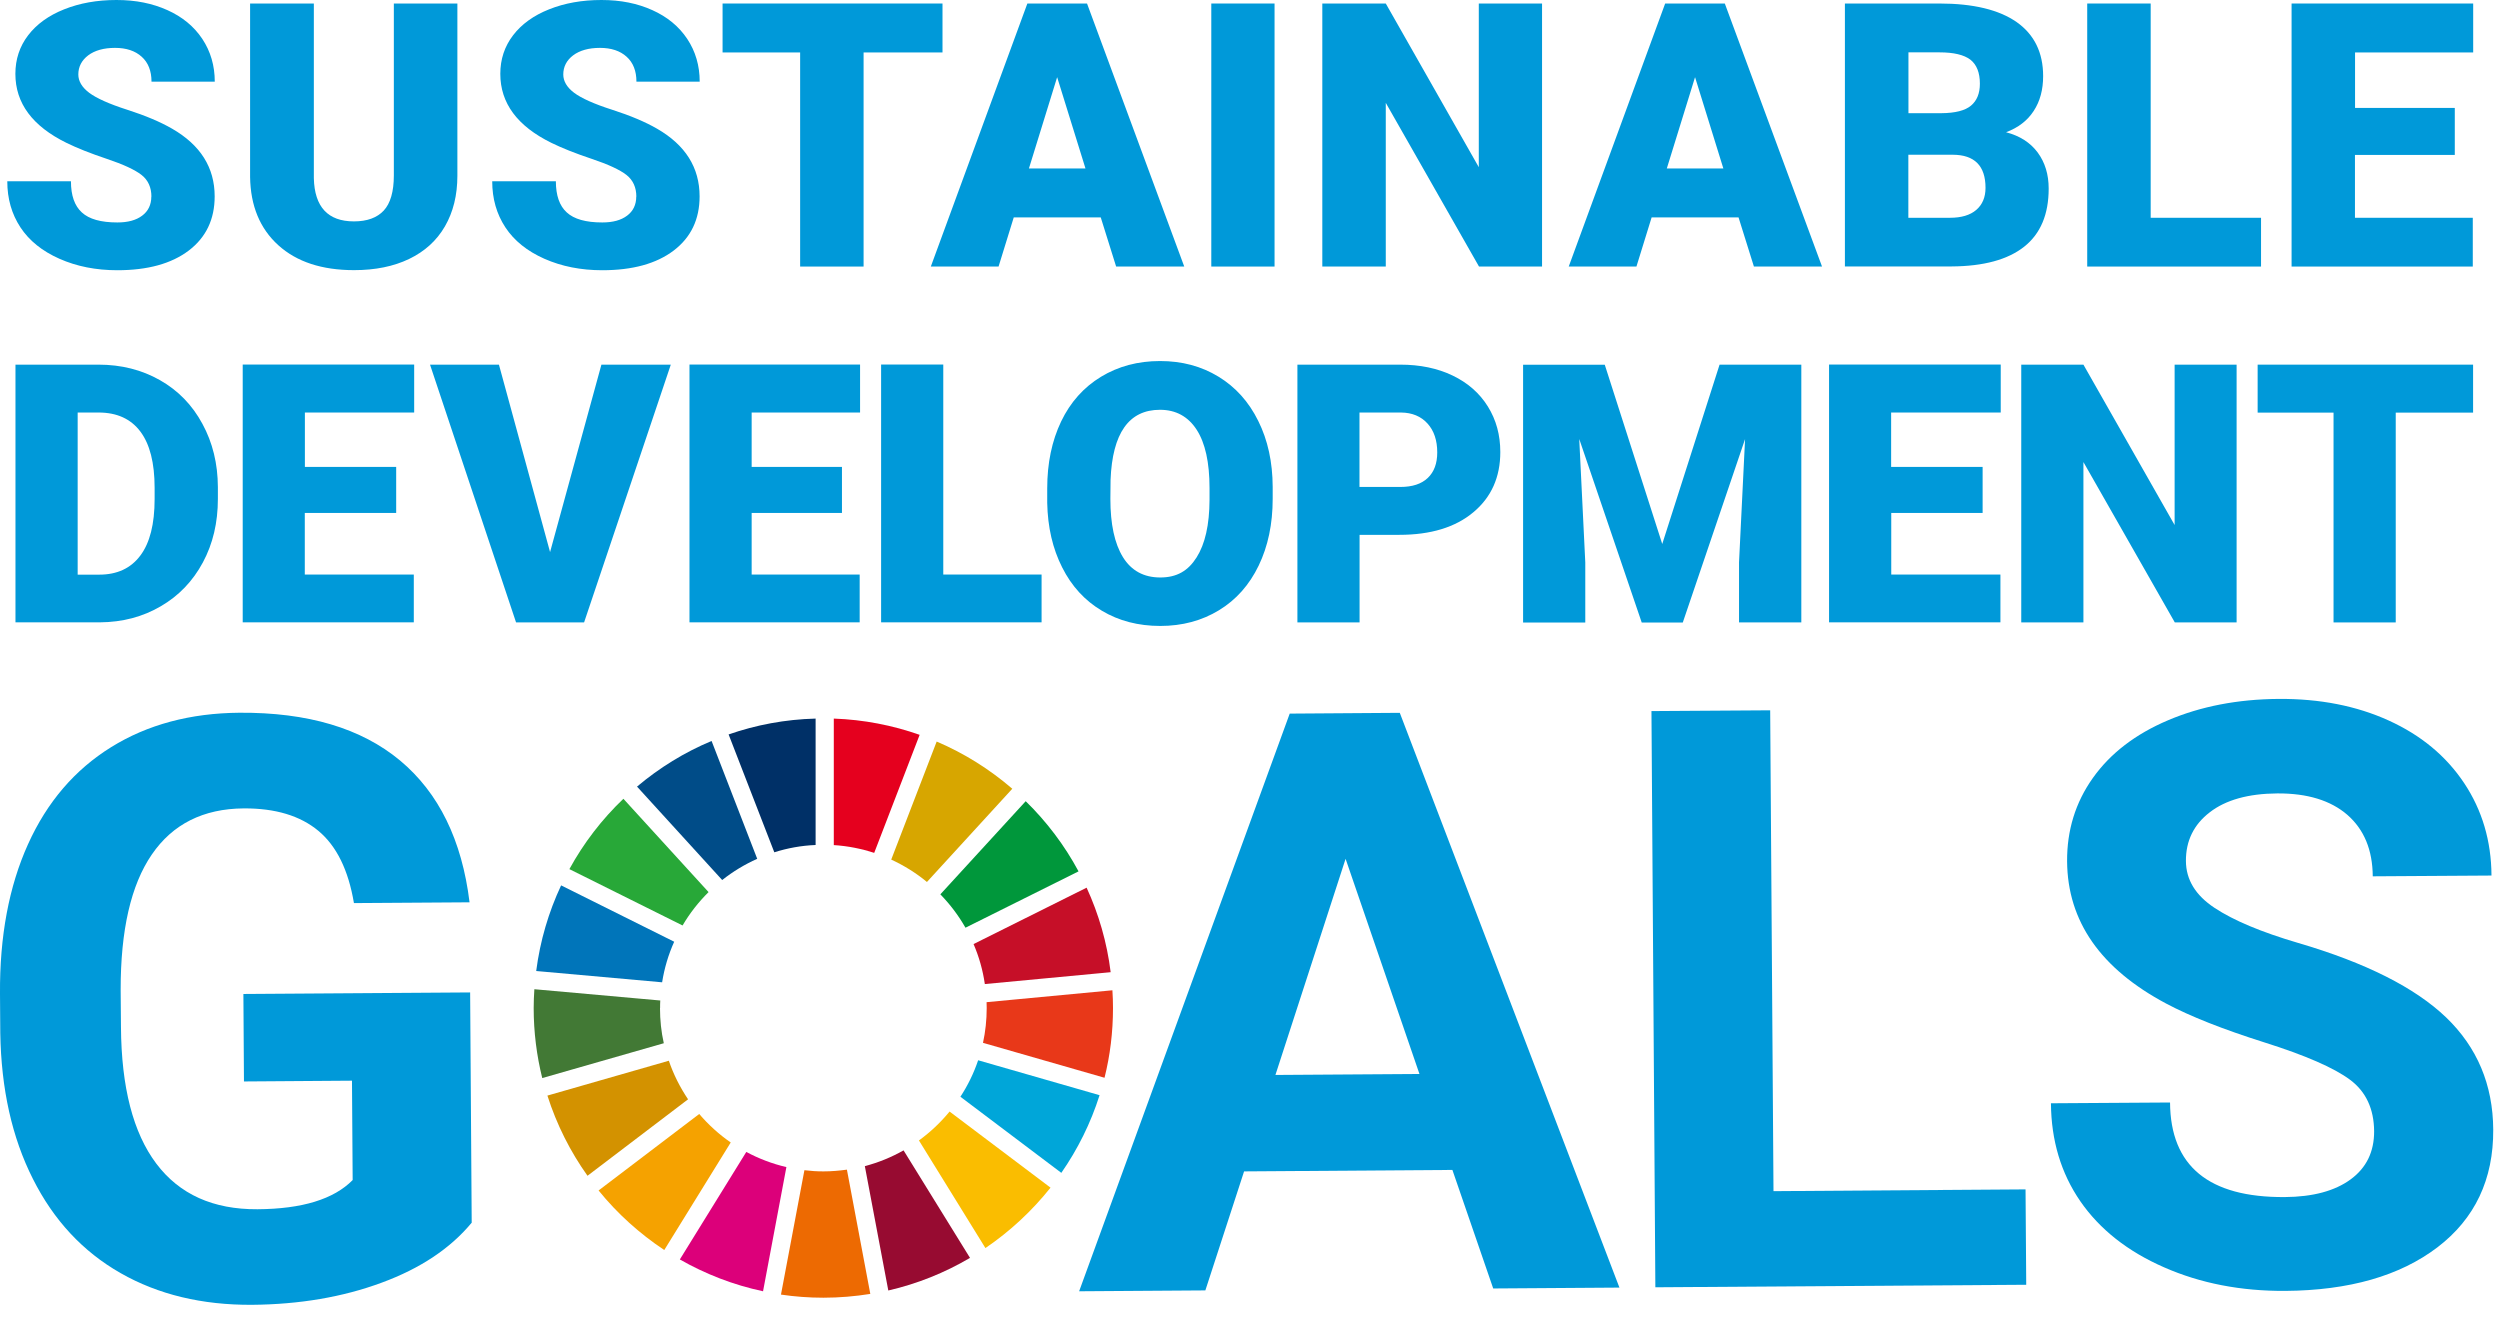 <svg width="106" height="56" viewBox="0 0 106 56" fill="none" xmlns="http://www.w3.org/2000/svg">
<path d="M20.004 51.837C19.104 52.927 17.829 53.781 16.179 54.387C14.528 54.998 12.696 55.307 10.683 55.324C8.57 55.336 6.709 54.891 5.112 53.979C3.511 53.067 2.274 51.734 1.395 49.985C0.508 48.231 0.05 46.172 0.012 43.8L6.86111e-06 42.137C-0.016 39.698 0.38 37.585 1.188 35.795C1.997 34.004 3.173 32.634 4.716 31.677C6.259 30.72 8.071 30.237 10.15 30.22C13.047 30.2 15.316 30.876 16.963 32.246C18.605 33.616 19.587 35.621 19.909 38.258L15.007 38.291C14.772 36.892 14.273 35.873 13.501 35.229C12.729 34.586 11.673 34.268 10.332 34.276C8.62 34.289 7.32 34.941 6.437 36.232C5.55 37.523 5.112 39.442 5.116 41.98L5.129 43.539C5.145 46.102 5.645 48.033 6.627 49.337C7.609 50.641 9.04 51.284 10.918 51.272C12.808 51.26 14.153 50.847 14.953 50.034L14.924 45.821L10.344 45.854L10.32 42.145L19.934 42.079L20 51.829L20.004 51.837Z" fill="#0099D9"/>
<path d="M61.575 49.605L52.749 49.667L51.107 54.713L45.755 54.75L54.684 30.257L59.351 30.224L68.664 54.594L63.312 54.631L61.583 49.609L61.575 49.605ZM54.078 45.578L60.185 45.537L57.053 36.414L54.078 45.578Z" fill="#0099D9"/>
<path d="M75.192 50.505L85.883 50.43L85.912 54.474L70.187 54.581L70.022 30.15L75.056 30.117L75.196 50.505H75.192Z" fill="#0099D9"/>
<path d="M100.663 47.963C100.655 47.014 100.316 46.283 99.639 45.78C98.963 45.277 97.754 44.748 96.004 44.196C94.255 43.643 92.868 43.094 91.849 42.553C89.064 41.072 87.665 39.063 87.645 36.525C87.636 35.205 87.999 34.025 88.738 32.985C89.477 31.945 90.537 31.128 91.928 30.538C93.318 29.948 94.878 29.647 96.611 29.634C98.356 29.622 99.912 29.927 101.282 30.55C102.652 31.173 103.716 32.056 104.48 33.203C105.243 34.35 105.631 35.658 105.639 37.123L100.605 37.156C100.597 36.038 100.238 35.172 99.532 34.553C98.823 33.938 97.832 33.633 96.557 33.641C95.328 33.649 94.37 33.917 93.694 34.441C93.013 34.965 92.679 35.654 92.683 36.504C92.687 37.301 93.091 37.961 93.896 38.493C94.7 39.026 95.88 39.521 97.436 39.979C100.308 40.82 102.4 41.877 103.716 43.139C105.032 44.406 105.701 45.99 105.713 47.893C105.726 50.005 104.938 51.672 103.349 52.885C101.756 54.098 99.606 54.713 96.9 54.734C95.022 54.746 93.306 54.416 91.758 53.735C90.211 53.059 89.027 52.122 88.206 50.934C87.385 49.741 86.972 48.359 86.96 46.779L92.01 46.746C92.027 49.44 93.648 50.777 96.871 50.756C98.067 50.748 99 50.496 99.668 50.005C100.337 49.514 100.667 48.833 100.663 47.959V47.963Z" fill="#0099D9"/>
<path d="M28.941 39.24C29.246 38.72 29.618 38.246 30.043 37.825L26.432 33.868C25.525 34.734 24.749 35.741 24.142 36.851L28.941 39.24Z" fill="#28A838"/>
<path d="M37.788 36.447C38.333 36.698 38.844 37.016 39.302 37.396L42.921 33.443C41.968 32.622 40.887 31.941 39.715 31.442L37.788 36.447Z" fill="#D7A600"/>
<path d="M46.077 37.635L41.279 40.028C41.51 40.565 41.671 41.13 41.757 41.724L47.092 41.221C46.936 39.958 46.585 38.753 46.073 37.639" fill="#C60F28"/>
<path d="M40.936 39.335L45.73 36.946C45.136 35.84 44.377 34.837 43.49 33.971L39.871 37.92C40.284 38.345 40.643 38.819 40.936 39.335Z" fill="#00973B"/>
<path d="M27.988 42.743C27.988 42.636 27.988 42.529 27.996 42.421L22.657 41.943C22.64 42.207 22.628 42.475 22.628 42.743C22.628 43.767 22.756 44.761 22.991 45.71L28.145 44.233C28.037 43.754 27.984 43.255 27.984 42.743" fill="#427935"/>
<path d="M40.263 47.129C39.883 47.591 39.446 48.004 38.963 48.355L41.782 52.918C42.825 52.209 43.758 51.342 44.542 50.356L40.267 47.133L40.263 47.129Z" fill="#FABD00"/>
<path d="M41.836 42.743C41.836 43.247 41.782 43.742 41.679 44.216L46.832 45.697C47.068 44.753 47.191 43.762 47.191 42.743C47.191 42.492 47.183 42.24 47.166 41.988L41.831 42.492C41.831 42.574 41.836 42.657 41.836 42.743Z" fill="#E83819"/>
<path d="M29.647 47.233L25.38 50.476C26.172 51.453 27.113 52.303 28.165 53.001L30.983 48.441C30.488 48.099 30.039 47.691 29.647 47.233Z" fill="#F5A200"/>
<path d="M28.074 41.65C28.169 41.047 28.342 40.47 28.586 39.929L23.791 37.54C23.263 38.666 22.9 39.888 22.735 41.171L28.078 41.65H28.074Z" fill="#0075BA"/>
<path d="M41.126 53.331L38.311 48.776C37.8 49.065 37.251 49.291 36.669 49.444L37.664 54.717C38.897 54.433 40.065 53.962 41.126 53.335" fill="#970B31"/>
<path d="M41.472 44.959C41.287 45.508 41.035 46.023 40.721 46.502L45 49.729C45.694 48.73 46.246 47.624 46.622 46.436L41.472 44.955V44.959Z" fill="#00A6D9"/>
<path d="M35.91 49.593C35.584 49.638 35.25 49.667 34.912 49.667C34.639 49.667 34.371 49.65 34.107 49.617L33.113 54.891C33.699 54.977 34.301 55.023 34.912 55.023C35.589 55.023 36.253 54.965 36.901 54.862L35.91 49.597V49.593Z" fill="#ED6A02"/>
<path d="M35.353 35.832C35.947 35.869 36.521 35.984 37.066 36.162L38.993 31.157C37.846 30.753 36.624 30.513 35.353 30.468V35.828V35.832Z" fill="#E5001E"/>
<path d="M33.343 49.485C32.745 49.345 32.171 49.126 31.643 48.842L28.825 53.401C29.91 54.02 31.094 54.482 32.353 54.75L33.343 49.485Z" fill="#DC007A"/>
<path d="M32.832 36.137C33.389 35.96 33.975 35.852 34.582 35.828V30.468C33.294 30.501 32.056 30.736 30.893 31.14L32.832 36.141V36.137Z" fill="#003067"/>
<path d="M29.176 46.614C28.838 46.11 28.557 45.561 28.359 44.975L23.21 46.453C23.602 47.682 24.179 48.825 24.91 49.853L29.176 46.609V46.614Z" fill="#D39200"/>
<path d="M30.621 37.313C31.075 36.954 31.57 36.653 32.106 36.414L30.171 31.417C29.016 31.899 27.955 32.556 27.01 33.352L30.621 37.313Z" fill="#004C88"/>
<path d="M6.42 8.339C6.42 7.947 6.28 7.638 6.003 7.419C5.723 7.2 5.236 6.973 4.535 6.738C3.833 6.503 3.264 6.276 2.818 6.057C1.374 5.348 0.652 4.374 0.652 3.132C0.652 2.513 0.833 1.968 1.192 1.498C1.551 1.027 2.063 0.656 2.719 0.396C3.379 0.132 4.118 0 4.939 0C5.76 0 6.461 0.144 7.097 0.429C7.732 0.714 8.227 1.122 8.578 1.65C8.929 2.179 9.106 2.785 9.106 3.462H6.424C6.424 3.008 6.284 2.653 6.008 2.406C5.731 2.154 5.352 2.03 4.877 2.03C4.402 2.03 4.019 2.137 3.738 2.348C3.462 2.558 3.321 2.831 3.321 3.157C3.321 3.441 3.474 3.701 3.779 3.932C4.085 4.163 4.625 4.407 5.397 4.654C6.169 4.902 6.8 5.17 7.295 5.455C8.5 6.148 9.102 7.105 9.102 8.327C9.102 9.3 8.735 10.068 8.001 10.625C7.266 11.182 6.255 11.458 4.976 11.458C4.072 11.458 3.255 11.297 2.521 10.972C1.786 10.646 1.238 10.204 0.866 9.639C0.495 9.073 0.309 8.426 0.309 7.687H3.008C3.008 8.285 3.161 8.727 3.47 9.007C3.779 9.292 4.279 9.432 4.976 9.432C5.422 9.432 5.772 9.338 6.028 9.144C6.284 8.954 6.416 8.681 6.416 8.335L6.42 8.339Z" fill="#0099D9"/>
<path d="M19.393 0.149V7.448C19.393 8.277 19.216 8.991 18.865 9.598C18.514 10.204 18.007 10.662 17.346 10.98C16.686 11.297 15.911 11.454 15.011 11.454C13.653 11.454 12.581 11.104 11.801 10.398C11.021 9.692 10.621 8.727 10.604 7.501V0.149H13.307V7.555C13.336 8.776 13.905 9.387 15.007 9.387C15.564 9.387 15.985 9.234 16.27 8.929C16.554 8.624 16.699 8.124 16.699 7.435V0.149H19.389H19.393Z" fill="#0099D9"/>
<path d="M26.981 8.339C26.981 7.947 26.841 7.638 26.564 7.419C26.284 7.2 25.797 6.973 25.096 6.738C24.394 6.503 23.825 6.276 23.379 6.057C21.935 5.348 21.213 4.374 21.213 3.132C21.213 2.513 21.394 1.968 21.753 1.498C22.112 1.027 22.624 0.656 23.28 0.396C23.94 0.132 24.679 0 25.5 0C26.321 0 27.023 0.144 27.658 0.429C28.293 0.714 28.788 1.122 29.139 1.65C29.49 2.179 29.667 2.785 29.667 3.462H26.985C26.985 3.008 26.845 2.653 26.569 2.406C26.292 2.154 25.913 2.03 25.438 2.03C24.963 2.03 24.58 2.137 24.299 2.348C24.023 2.558 23.883 2.831 23.883 3.157C23.883 3.441 24.035 3.701 24.34 3.932C24.646 4.163 25.186 4.407 25.958 4.654C26.73 4.902 27.361 5.17 27.856 5.455C29.061 6.148 29.663 7.105 29.663 8.327C29.663 9.3 29.296 10.068 28.562 10.625C27.827 11.182 26.816 11.458 25.537 11.458C24.633 11.458 23.817 11.297 23.082 10.972C22.348 10.646 21.799 10.204 21.427 9.639C21.056 9.073 20.87 8.426 20.87 7.687H23.569C23.569 8.285 23.722 8.727 24.031 9.007C24.34 9.292 24.84 9.432 25.537 9.432C25.983 9.432 26.333 9.338 26.589 9.144C26.845 8.954 26.977 8.681 26.977 8.335L26.981 8.339Z" fill="#0099D9"/>
<path d="M39.962 2.224H36.616V11.302H33.926V2.224H30.637V0.149H39.962V2.224Z" fill="#0099D9"/>
<path d="M46.667 9.218H42.983L42.339 11.302H39.467L43.56 0.149H46.09L50.212 11.302H47.324L46.672 9.218H46.667ZM43.627 7.142H46.024L44.823 3.272L43.627 7.142Z" fill="#0099D9"/>
<path d="M54.041 11.302H51.359V0.149H54.041V11.302Z" fill="#0099D9"/>
<path d="M65.383 11.302H62.71L58.757 4.361V11.302H56.066V0.149H58.757L62.701 7.089V0.149H65.383V11.302Z" fill="#0099D9"/>
<path d="M73.714 9.218H70.029L69.385 11.302H66.514L70.603 0.149H73.132L77.254 11.302H74.366L73.714 9.218ZM70.673 7.142H73.07L71.87 3.272L70.673 7.142Z" fill="#0099D9"/>
<path d="M78.224 11.302V0.149H82.231C83.667 0.149 84.756 0.413 85.507 0.937C86.254 1.465 86.629 2.228 86.629 3.227C86.629 3.804 86.497 4.295 86.229 4.704C85.965 5.112 85.573 5.414 85.057 5.607C85.639 5.76 86.085 6.045 86.398 6.466C86.708 6.887 86.864 7.394 86.864 7.997C86.864 9.09 86.518 9.911 85.825 10.46C85.131 11.009 84.108 11.289 82.751 11.297H78.224V11.302ZM80.914 4.799H82.317C82.903 4.795 83.324 4.687 83.572 4.477C83.823 4.266 83.947 3.957 83.947 3.549C83.947 3.078 83.811 2.74 83.543 2.529C83.27 2.323 82.837 2.22 82.235 2.22H80.918V4.803L80.914 4.799ZM80.914 6.561V9.234H82.676C83.163 9.234 83.534 9.123 83.794 8.9C84.054 8.677 84.186 8.364 84.186 7.964C84.186 7.035 83.724 6.565 82.8 6.561H80.914Z" fill="#0099D9"/>
<path d="M91.189 9.234H95.868V11.302H88.498V0.149H91.189V9.234Z" fill="#0099D9"/>
<path d="M104.079 6.569H99.85V9.234H104.846V11.302H97.163V0.149H104.863V2.224H99.854V4.576H104.083V6.569H104.079Z" fill="#0099D9"/>
<path d="M0.656 26.391V15.461H4.176C5.141 15.461 6.008 15.68 6.779 16.117C7.551 16.554 8.153 17.173 8.582 17.97C9.016 18.766 9.234 19.661 9.238 20.652V21.155C9.238 22.158 9.028 23.053 8.603 23.845C8.178 24.637 7.584 25.261 6.816 25.706C6.049 26.156 5.191 26.379 4.246 26.387H0.656V26.391ZM3.293 17.495V24.365H4.209C4.964 24.365 5.546 24.097 5.95 23.556C6.354 23.02 6.556 22.22 6.556 21.159V20.685C6.556 19.628 6.354 18.832 5.95 18.296C5.546 17.759 4.955 17.491 4.18 17.491H3.293V17.495Z" fill="#0099D9"/>
<path d="M16.794 21.749H12.923V24.361H17.545V26.387H10.291V15.457H17.561V17.491H12.927V19.797H16.798V21.749H16.794Z" fill="#0099D9"/>
<path d="M23.321 23.416L25.5 15.461H28.442L24.765 26.391H21.881L18.233 15.461H21.155L23.325 23.416H23.321Z" fill="#0099D9"/>
<path d="M35.699 21.749H31.87V24.361H36.45V26.387H29.234V15.457H36.467V17.491H31.87V19.797H35.699V21.749Z" fill="#0099D9"/>
<path d="M39.991 24.361H44.163V26.387H37.359V15.457H39.995V24.357L39.991 24.361Z" fill="#0099D9"/>
<path d="M53.962 21.151C53.962 22.215 53.764 23.16 53.368 23.981C52.972 24.802 52.41 25.434 51.684 25.875C50.958 26.317 50.129 26.54 49.196 26.54C48.264 26.54 47.438 26.325 46.721 25.896C45.998 25.467 45.437 24.856 45.037 24.06C44.633 23.263 44.422 22.352 44.402 21.32V20.705C44.402 19.637 44.6 18.692 44.992 17.87C45.384 17.053 45.949 16.422 46.679 15.977C47.414 15.531 48.247 15.308 49.184 15.308C50.12 15.308 50.933 15.527 51.66 15.968C52.386 16.41 52.951 17.037 53.351 17.85C53.756 18.663 53.958 19.595 53.962 20.647V21.151ZM51.284 20.693C51.284 19.608 51.102 18.782 50.739 18.221C50.376 17.66 49.856 17.375 49.184 17.375C47.864 17.375 47.166 18.366 47.088 20.346L47.08 21.151C47.08 22.224 47.257 23.045 47.612 23.622C47.967 24.196 48.495 24.485 49.196 24.485C49.898 24.485 50.376 24.204 50.735 23.635C51.094 23.07 51.28 22.257 51.284 21.196V20.693Z" fill="#0099D9"/>
<path d="M57.646 22.682V26.391H55.01V15.461H59.371C60.209 15.461 60.947 15.614 61.591 15.923C62.235 16.232 62.734 16.67 63.085 17.235C63.44 17.805 63.613 18.448 63.613 19.166C63.613 20.231 63.233 21.085 62.47 21.72C61.707 22.36 60.658 22.677 59.33 22.677H57.651L57.646 22.682ZM57.646 20.647H59.371C59.883 20.647 60.271 20.52 60.539 20.264C60.807 20.008 60.939 19.649 60.939 19.183C60.939 18.671 60.803 18.262 60.526 17.957C60.25 17.652 59.874 17.495 59.4 17.491H57.642V20.643L57.646 20.647Z" fill="#0099D9"/>
<path d="M68.041 15.461L70.479 23.065L72.91 15.461H76.376V26.391H73.735V23.841L73.991 18.617L71.35 26.395H69.609L66.96 18.613L67.216 23.845V26.395H64.579V15.465H68.041V15.461Z" fill="#0099D9"/>
<path d="M84.067 21.749H80.189V24.361H84.818V26.387H77.552V15.457H84.831V17.491H80.184V19.797H84.063V21.749H84.067Z" fill="#0099D9"/>
<path d="M94.832 26.391H92.212L88.337 19.591V26.391H85.701V15.461H88.337L92.204 22.261V15.461H94.832V26.391Z" fill="#0099D9"/>
<path d="M104.859 17.495H101.579V26.391H98.942V17.495H95.724V15.461H104.859V17.495Z" fill="#0099D9"/>
</svg>
